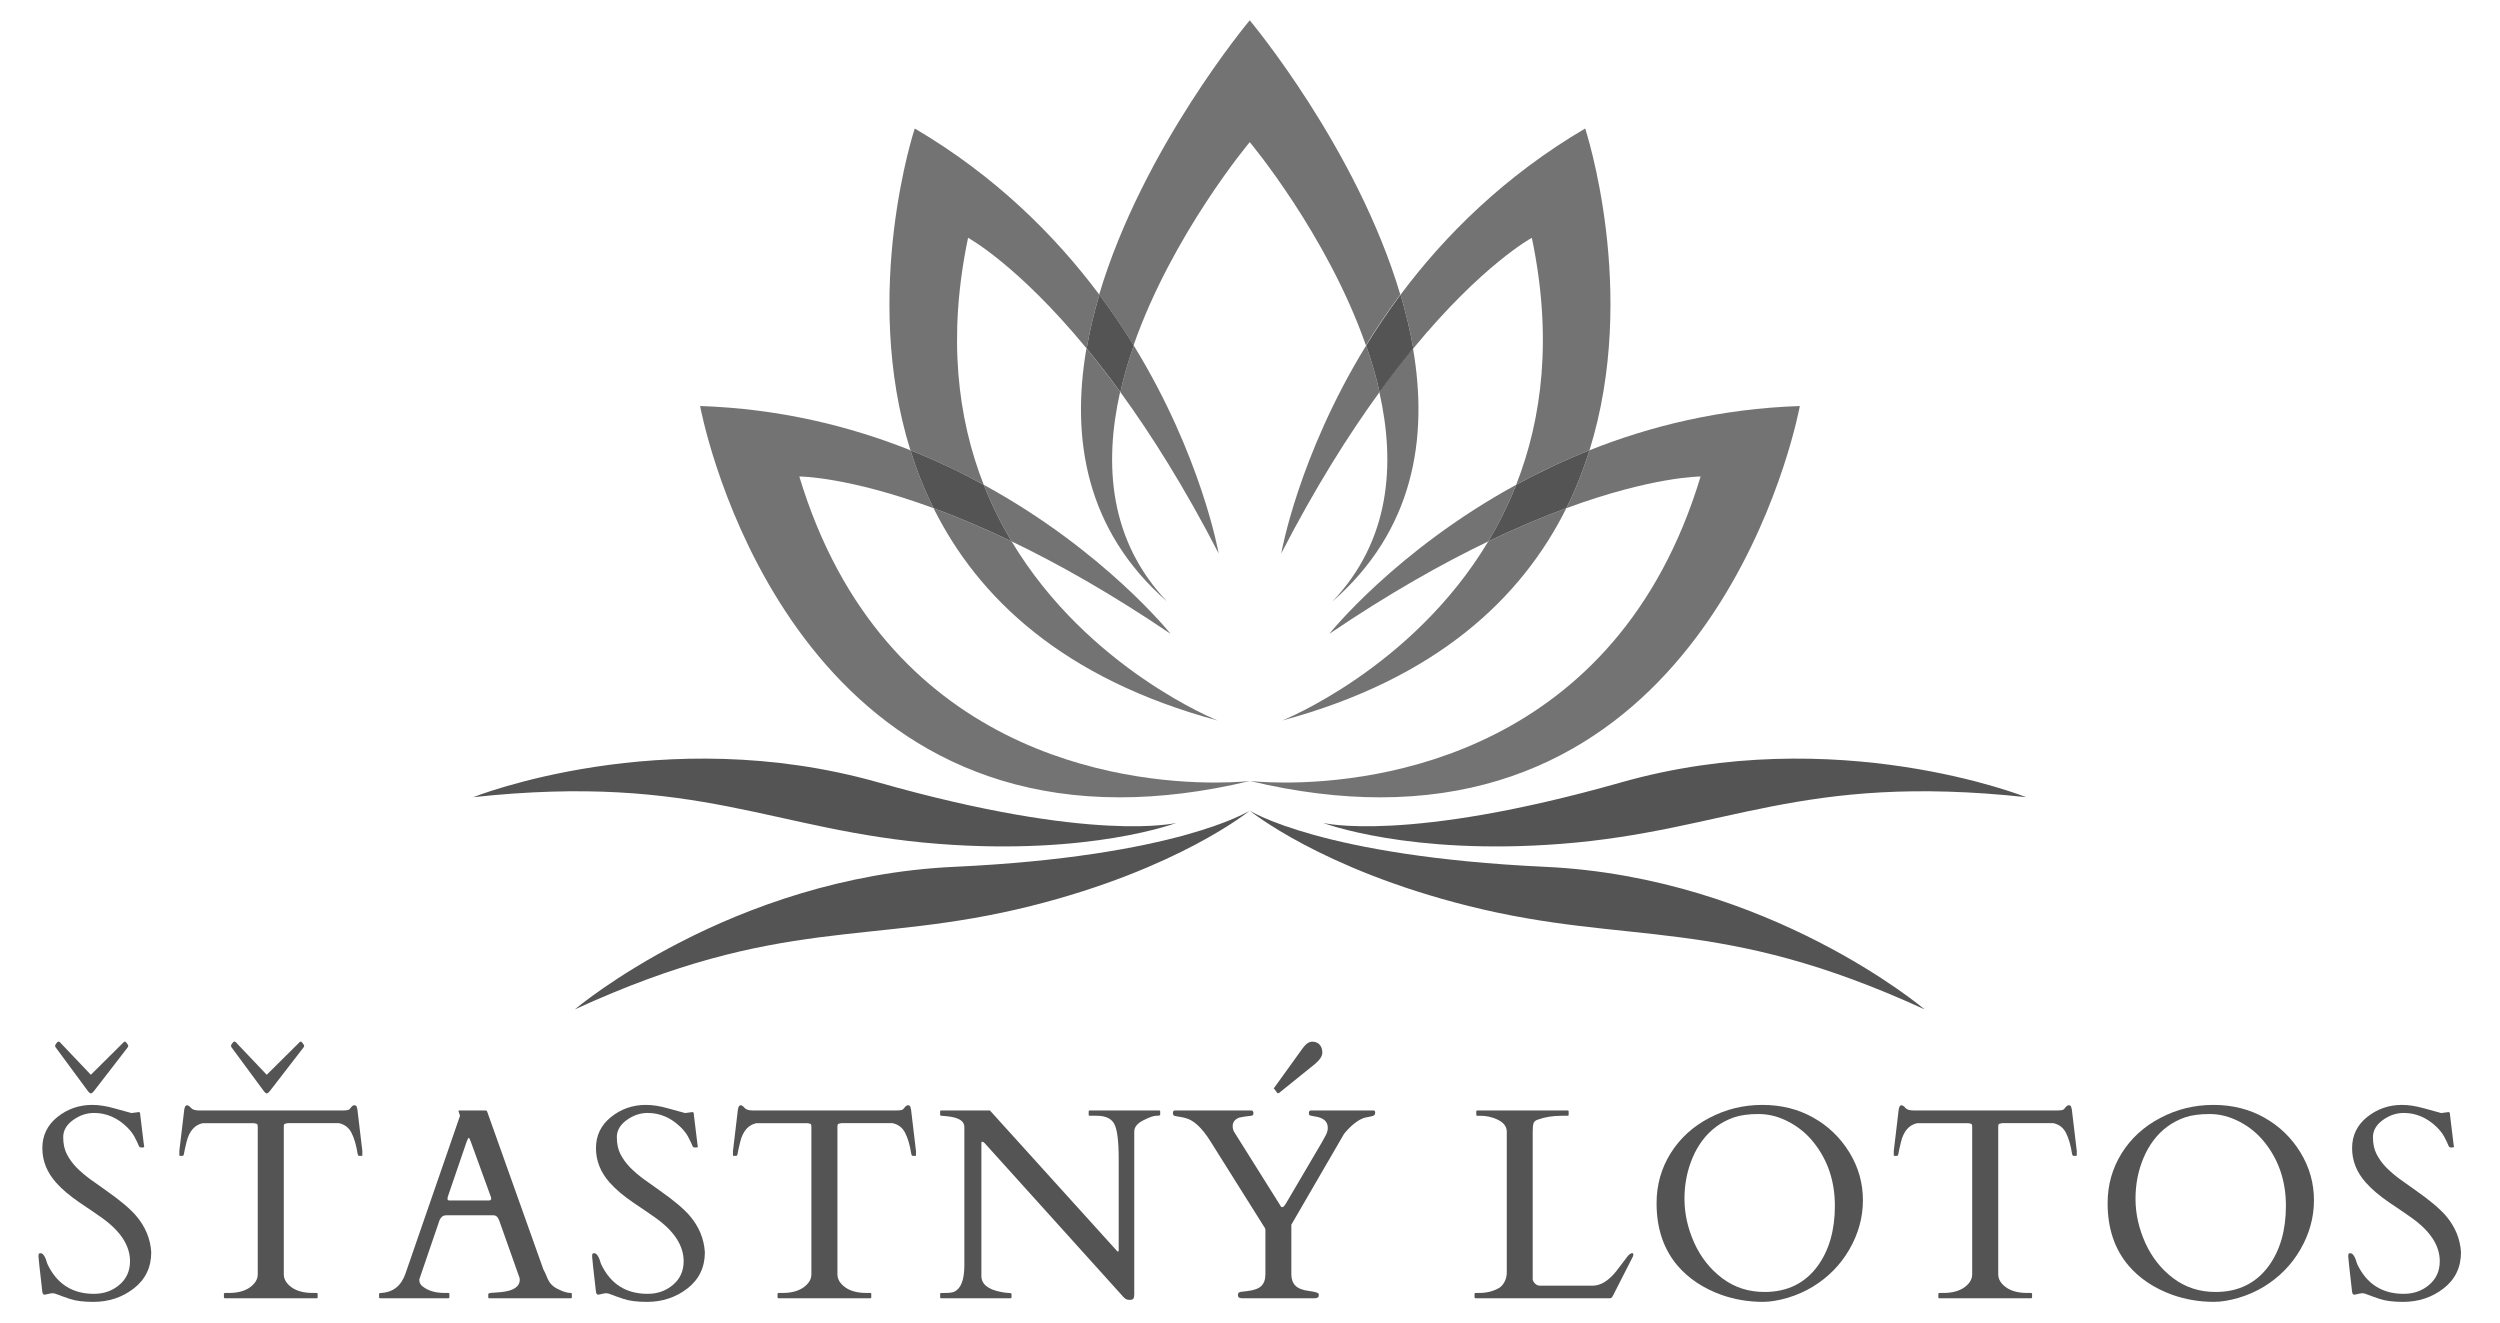 <svg xmlns:dc="http://purl.org/dc/elements/1.1/" xmlns:cc="http://creativecommons.org/ns#" xmlns:rdf="http://www.w3.org/1999/02/22-rdf-syntax-ns#" xmlns:svg="http://www.w3.org/2000/svg" xmlns="http://www.w3.org/2000/svg" xmlns:sodipodi="http://sodipodi.sourceforge.net/DTD/sodipodi-0.dtd" xmlns:inkscape="http://www.inkscape.org/namespaces/inkscape" inkscape:version="1.0 (4035a4f, 2020-05-01)" sodipodi:docname="stastny-lotos-logo-web.svg" id="svg996" preserveAspectRatio="xMidYMid meet" height="216.212" viewBox="0 0 306.525 162.159" width="408.699"><defs id="defs850"><g id="g833"></g><clipPath id="e62b43ac56"><path id="path835" clip-rule="nonzero" d="m 187,174 h 86 v 26.078 h -86 z m 0,0"></path></clipPath><clipPath id="a69c0fc594"><path id="path838" clip-rule="nonzero" d="m 196,168 h 89.738 v 12 H 196 Z m 0,0"></path></clipPath><clipPath id="d76034950d"><path id="path841" clip-rule="nonzero" d="m 102,174 h 86 v 26.078 h -86 z m 0,0"></path></clipPath><clipPath id="bac956c957"><path id="path844" clip-rule="nonzero" d="M 89.238,168 H 179 v 12 H 89.238 Z m 0,0"></path></clipPath><clipPath id="de364aff33"><path id="path847" clip-rule="nonzero" d="m 166,74.836 h 43 V 149 h -43 z m 0,0"></path></clipPath></defs><g transform="matrix(0.969,0,0,0.969,-28.449,-70.084)" id="g864" fill-opacity="1" fill="#545454"><g id="g862" transform="translate(32.716,236.6)"><g id="g860"><path id="path858" d="m 14.219,-23.562 c 0.113,0 0.172,0.125 0.172,0.375 l 0.438,3.594 c 0.039,0.219 0.062,0.359 0.062,0.422 0,0.062 -0.09,0.094 -0.266,0.094 -0.168,0 -0.277,-0.02 -0.328,-0.062 -0.043,-0.051 -0.086,-0.129 -0.125,-0.234 -0.043,-0.102 -0.094,-0.223 -0.156,-0.359 -0.062,-0.133 -0.133,-0.27 -0.203,-0.406 -0.23,-0.52 -0.602,-1.031 -1.109,-1.531 -1.23,-1.188 -2.621,-1.781 -4.172,-1.781 -0.938,0 -1.824,0.305 -2.656,0.906 -0.824,0.605 -1.234,1.324 -1.234,2.156 0,0.824 0.148,1.539 0.453,2.141 0.312,0.605 0.719,1.168 1.219,1.688 0.508,0.512 1.086,1.008 1.734,1.484 0.656,0.469 1.32,0.945 2,1.422 1.781,1.25 3.051,2.32 3.812,3.203 1.176,1.375 1.816,2.918 1.922,4.625 0,1.906 -0.734,3.434 -2.203,4.578 -1.469,1.137 -3.18,1.703 -5.125,1.703 -1.242,0 -2.23,-0.125 -2.969,-0.375 -0.742,-0.25 -1.25,-0.43 -1.531,-0.547 -0.273,-0.113 -0.477,-0.172 -0.609,-0.172 -0.125,0 -0.211,0.008 -0.25,0.016 l -0.812,0.172 C 2.133,-0.453 2.039,-0.57 2,-0.812 1.676,-3.594 1.516,-5.07 1.516,-5.25 c 0,-0.176 0.008,-0.297 0.031,-0.359 0.031,-0.062 0.109,-0.094 0.234,-0.094 0.32,0 0.609,0.453 0.859,1.359 1.188,2.523 3.148,3.781 5.891,3.781 1.258,0 2.332,-0.379 3.219,-1.141 0.895,-0.758 1.344,-1.754 1.344,-2.984 0,-1.957 -1.168,-3.773 -3.5,-5.453 -0.668,-0.477 -1.625,-1.133 -2.875,-1.969 -1.242,-0.844 -2.234,-1.688 -2.984,-2.531 C 2.578,-15.941 2,-17.395 2,-19 c 0,-1.602 0.633,-2.914 1.906,-3.938 1.281,-1.02 2.75,-1.531 4.406,-1.531 0.852,0 1.789,0.148 2.812,0.438 1.031,0.293 1.75,0.492 2.156,0.594 z m -1.906,-8.859 c 0.051,-0.039 0.098,-0.062 0.141,-0.062 0.051,0 0.133,0.078 0.25,0.234 0.113,0.148 0.172,0.25 0.172,0.312 0,0.055 -0.039,0.133 -0.109,0.234 l -4.188,5.422 c -0.188,0.242 -0.336,0.359 -0.438,0.359 -0.105,0 -0.246,-0.117 -0.422,-0.359 l -4,-5.422 c -0.074,-0.102 -0.109,-0.18 -0.109,-0.234 0,-0.062 0.051,-0.164 0.156,-0.312 0.113,-0.156 0.203,-0.234 0.266,-0.234 0.062,0 0.117,0.023 0.172,0.062 l 3.594,3.781 c 0.039,0.031 0.102,0.102 0.188,0.203 0.082,0.094 0.133,0.141 0.156,0.141 0.02,0 0.07,-0.047 0.156,-0.141 0.094,-0.102 0.16,-0.172 0.203,-0.203 z m 0,0"></path></g></g></g><g transform="matrix(0.969,0,0,0.969,-28.449,-70.084)" id="g872" fill-opacity="1" fill="#545454"><g id="g870" transform="translate(50.972,236.6)"><g id="g868"><path id="path866" d="m 6.719,-0.547 c 0,-0.082 0.051,-0.125 0.156,-0.125 h 0.469 c 1.102,0 1.988,-0.234 2.656,-0.703 0.664,-0.477 1,-1.031 1,-1.656 V -21.688 c 0,-0.238 -0.047,-0.367 -0.141,-0.391 -0.094,-0.031 -0.211,-0.055 -0.344,-0.078 h -6.469 c -1.043,0.219 -1.73,1.023 -2.062,2.406 -0.18,0.742 -0.281,1.215 -0.312,1.422 -0.031,0.211 -0.094,0.312 -0.188,0.312 H 1.188 c -0.074,0 -0.109,-0.02 -0.109,-0.062 v -0.562 l 0.625,-5.25 c 0.062,-0.352 0.172,-0.531 0.328,-0.531 0.164,0 0.336,0.109 0.516,0.328 0.176,0.219 0.52,0.328 1.031,0.328 h 18.156 c 0.488,0 0.781,-0.051 0.875,-0.156 0.102,-0.113 0.195,-0.223 0.281,-0.328 0.094,-0.113 0.207,-0.172 0.344,-0.172 0.145,0 0.238,0.059 0.281,0.172 0.039,0.117 0.07,0.234 0.094,0.359 l 0.625,5.25 v 0.562 c 0,0.043 -0.031,0.062 -0.094,0.062 h -0.312 c -0.086,0 -0.148,-0.082 -0.188,-0.25 -0.18,-1.125 -0.438,-2.016 -0.781,-2.672 -0.336,-0.656 -0.867,-1.062 -1.594,-1.219 H 14.781 c -0.137,0.023 -0.25,0.047 -0.344,0.078 -0.094,0.023 -0.141,0.152 -0.141,0.391 v 18.656 c 0,0.625 0.332,1.18 1,1.656 0.664,0.469 1.551,0.703 2.656,0.703 H 18.438 c 0.094,0 0.141,0.043 0.141,0.125 v 0.406 C 18.578,-0.047 18.531,0 18.438,0 H 6.859 C 6.766,0 6.719,-0.047 6.719,-0.141 Z m 9.594,-31.875 c 0.051,-0.039 0.098,-0.062 0.141,-0.062 0.051,0 0.133,0.078 0.25,0.234 0.113,0.148 0.172,0.25 0.172,0.312 0,0.055 -0.039,0.133 -0.109,0.234 l -4.188,5.422 c -0.188,0.242 -0.336,0.359 -0.438,0.359 -0.105,0 -0.246,-0.117 -0.422,-0.359 l -4,-5.422 c -0.074,-0.102 -0.109,-0.18 -0.109,-0.234 0,-0.062 0.051,-0.164 0.156,-0.312 0.113,-0.156 0.203,-0.234 0.266,-0.234 0.062,0 0.117,0.023 0.172,0.062 l 3.594,3.781 c 0.039,0.031 0.102,0.102 0.188,0.203 0.082,0.094 0.133,0.141 0.156,0.141 0.02,0 0.07,-0.047 0.156,-0.141 0.094,-0.102 0.16,-0.172 0.203,-0.203 z m 0,0"></path></g></g></g><g transform="matrix(0.969,0,0,0.969,-28.449,-70.084)" id="g880" fill-opacity="1" fill="#545454"><g id="g878" transform="translate(77.249,236.6)"><g id="g876"><path id="path874" d="M 8.969,-0.141 C 8.969,-0.047 8.922,0 8.828,0 H 0.219 C 0.125,0 0.078,-0.047 0.078,-0.141 v -0.406 c 0,-0.082 0.07,-0.125 0.219,-0.125 1.539,-0.07 2.582,-0.895 3.125,-2.469 l 6.875,-19.891 c 0.008,-0.031 0.016,-0.062 0.016,-0.094 l -0.188,-0.547 c 0,-0.062 0.023,-0.094 0.078,-0.094 H 13.562 c 0.02,0.012 0.051,0.023 0.094,0.031 0.039,0.012 0.07,0.047 0.094,0.109 l 7.125,20 c 0.164,0.305 0.297,0.578 0.391,0.828 0.094,0.25 0.203,0.477 0.328,0.672 0.27,0.461 0.711,0.812 1.328,1.062 0.52,0.262 0.992,0.391 1.422,0.391 0.082,0 0.125,0.055 0.125,0.156 v 0.375 C 24.469,-0.047 24.426,0 24.344,0 H 14.016 c -0.086,0 -0.125,-0.047 -0.125,-0.141 v -0.406 c 0,-0.082 0.207,-0.133 0.625,-0.156 0.414,-0.02 0.754,-0.047 1.016,-0.078 1.562,-0.164 2.344,-0.691 2.344,-1.578 0,-0.062 -0.012,-0.141 -0.031,-0.234 l -2.547,-7.188 c -0.012,-0.02 -0.031,-0.066 -0.062,-0.141 C 15.098,-10.305 14.863,-10.5 14.531,-10.5 H 8.547 c -0.344,0 -0.609,0.188 -0.797,0.562 -0.031,0.074 -0.047,0.117 -0.047,0.125 l -2.531,7.406 v 0.141 c 0,0.305 0.148,0.57 0.453,0.797 0.688,0.531 1.609,0.797 2.766,0.797 h 0.438 c 0.094,0 0.141,0.043 0.141,0.125 z M 13.953,-12.375 c 0.207,0 0.312,-0.082 0.312,-0.25 0,-0.094 -0.027,-0.191 -0.078,-0.297 L 11.672,-19.844 c -0.105,-0.301 -0.188,-0.453 -0.25,-0.453 -0.055,0 -0.141,0.164 -0.266,0.484 l -2.359,6.891 c -0.043,0.105 -0.062,0.227 -0.062,0.359 0,0.125 0.082,0.188 0.25,0.188 z m 0,0"></path></g></g></g><g transform="matrix(0.969,0,0,0.969,-28.449,-70.084)" id="g888" fill-opacity="1" fill="#545454"><g id="g886" transform="translate(102.768,236.6)"><g id="g884"><path id="path882" d="m 14.219,-23.562 c 0.113,0 0.172,0.125 0.172,0.375 l 0.438,3.594 c 0.039,0.219 0.062,0.359 0.062,0.422 0,0.062 -0.09,0.094 -0.266,0.094 -0.168,0 -0.277,-0.02 -0.328,-0.062 -0.043,-0.051 -0.086,-0.129 -0.125,-0.234 -0.043,-0.102 -0.094,-0.223 -0.156,-0.359 -0.062,-0.133 -0.133,-0.27 -0.203,-0.406 -0.23,-0.52 -0.602,-1.031 -1.109,-1.531 -1.23,-1.188 -2.621,-1.781 -4.172,-1.781 -0.938,0 -1.824,0.305 -2.656,0.906 -0.824,0.605 -1.234,1.324 -1.234,2.156 0,0.824 0.148,1.539 0.453,2.141 0.312,0.605 0.719,1.168 1.219,1.688 0.508,0.512 1.086,1.008 1.734,1.484 0.656,0.469 1.32,0.945 2,1.422 1.781,1.25 3.051,2.32 3.812,3.203 1.176,1.375 1.816,2.918 1.922,4.625 0,1.906 -0.734,3.434 -2.203,4.578 -1.469,1.137 -3.18,1.703 -5.125,1.703 -1.242,0 -2.23,-0.125 -2.969,-0.375 -0.742,-0.25 -1.25,-0.43 -1.531,-0.547 -0.273,-0.113 -0.477,-0.172 -0.609,-0.172 -0.125,0 -0.211,0.008 -0.25,0.016 l -0.812,0.172 C 2.133,-0.453 2.039,-0.57 2,-0.812 1.676,-3.594 1.516,-5.07 1.516,-5.25 c 0,-0.176 0.008,-0.297 0.031,-0.359 0.031,-0.062 0.109,-0.094 0.234,-0.094 0.32,0 0.609,0.453 0.859,1.359 1.188,2.523 3.148,3.781 5.891,3.781 1.258,0 2.332,-0.379 3.219,-1.141 0.895,-0.758 1.344,-1.754 1.344,-2.984 0,-1.957 -1.168,-3.773 -3.5,-5.453 -0.668,-0.477 -1.625,-1.133 -2.875,-1.969 -1.242,-0.844 -2.234,-1.688 -2.984,-2.531 C 2.578,-15.941 2,-17.395 2,-19 c 0,-1.602 0.633,-2.914 1.906,-3.938 1.281,-1.02 2.75,-1.531 4.406,-1.531 0.852,0 1.789,0.148 2.812,0.438 1.031,0.293 1.75,0.492 2.156,0.594 z m 0,0"></path></g></g></g><g transform="matrix(0.969,0,0,0.969,-28.449,-70.084)" id="g896" fill-opacity="1" fill="#545454"><g id="g894" transform="translate(121.025,236.6)"><g id="g892"><path id="path890" d="m 6.719,-0.547 c 0,-0.082 0.051,-0.125 0.156,-0.125 h 0.469 c 1.102,0 1.988,-0.234 2.656,-0.703 0.664,-0.477 1,-1.031 1,-1.656 V -21.688 c 0,-0.238 -0.047,-0.367 -0.141,-0.391 -0.094,-0.031 -0.211,-0.055 -0.344,-0.078 h -6.469 c -1.043,0.219 -1.73,1.023 -2.062,2.406 -0.18,0.742 -0.281,1.215 -0.312,1.422 -0.031,0.211 -0.094,0.312 -0.188,0.312 H 1.188 c -0.074,0 -0.109,-0.02 -0.109,-0.062 v -0.562 l 0.625,-5.25 c 0.062,-0.352 0.172,-0.531 0.328,-0.531 0.164,0 0.336,0.109 0.516,0.328 0.176,0.219 0.52,0.328 1.031,0.328 h 18.156 c 0.488,0 0.781,-0.051 0.875,-0.156 0.102,-0.113 0.195,-0.223 0.281,-0.328 0.094,-0.113 0.207,-0.172 0.344,-0.172 0.145,0 0.238,0.059 0.281,0.172 0.039,0.117 0.07,0.234 0.094,0.359 l 0.625,5.25 v 0.562 c 0,0.043 -0.031,0.062 -0.094,0.062 h -0.312 c -0.086,0 -0.148,-0.082 -0.188,-0.25 -0.18,-1.125 -0.438,-2.016 -0.781,-2.672 -0.336,-0.656 -0.867,-1.062 -1.594,-1.219 H 14.781 c -0.137,0.023 -0.25,0.047 -0.344,0.078 -0.094,0.023 -0.141,0.152 -0.141,0.391 v 18.656 c 0,0.625 0.332,1.18 1,1.656 0.664,0.469 1.551,0.703 2.656,0.703 H 18.438 c 0.094,0 0.141,0.043 0.141,0.125 v 0.406 C 18.578,-0.047 18.531,0 18.438,0 H 6.859 C 6.766,0 6.719,-0.047 6.719,-0.141 Z m 0,0"></path></g></g></g><g transform="matrix(0.969,0,0,0.969,-28.449,-70.084)" id="g904" fill-opacity="1" fill="#545454"><g id="g902" transform="translate(147.302,236.6)"><g id="g900"><path id="path898" d="m 1.141,0 c -0.086,0 -0.125,-0.047 -0.125,-0.141 v -0.406 c 0,-0.082 0.055,-0.125 0.172,-0.125 h 0.375 c 0.625,0 1.047,-0.055 1.266,-0.172 0.832,-0.406 1.25,-1.516 1.25,-3.328 V -21.688 c 0,-0.75 -0.73,-1.195 -2.188,-1.344 -0.324,-0.039 -0.555,-0.062 -0.688,-0.062 -0.125,0 -0.188,-0.039 -0.188,-0.125 V -23.625 c 0,-0.094 0.039,-0.141 0.125,-0.141 H 7.312 l 16,17.688 c 0.051,0.055 0.086,0.094 0.109,0.125 0.02,0.023 0.055,0.031 0.109,0.031 0.051,0 0.078,-0.047 0.078,-0.141 v -11.609 c 0,-2.238 -0.188,-3.703 -0.562,-4.391 -0.367,-0.688 -1.109,-1.031 -2.234,-1.031 h -0.859 c -0.094,0 -0.141,-0.039 -0.141,-0.125 V -23.625 c 0,-0.094 0.047,-0.141 0.141,-0.141 h 8.766 c 0.094,0 0.141,0.047 0.141,0.141 v 0.406 c 0,0.086 -0.168,0.125 -0.5,0.125 -0.336,0 -0.883,0.195 -1.641,0.578 -0.762,0.387 -1.141,0.859 -1.141,1.422 v 20.609 c 0,0.242 -0.039,0.414 -0.109,0.516 C 25.406,0.145 25.25,0.203 25,0.203 c -0.25,0 -0.438,-0.055 -0.562,-0.156 -0.125,-0.094 -0.273,-0.238 -0.438,-0.438 L 6.625,-19.656 c -0.117,-0.102 -0.219,-0.156 -0.312,-0.156 -0.055,0 -0.078,0.055 -0.078,0.156 v 16.828 c 0,1.023 0.805,1.695 2.422,2.016 0.457,0.094 0.801,0.141 1.031,0.141 0.238,0 0.359,0.043 0.359,0.125 v 0.406 C 10.047,-0.047 10,0 9.906,0 Z m 0,0"></path></g></g></g><g transform="matrix(0.969,0,0,0.969,-28.449,-70.084)" id="g912" fill-opacity="1" fill="#545454"><g id="g910" transform="translate(177.708,236.6)"><g id="g908"><path id="path906" d="m 8.859,0 c -0.375,0 -0.562,-0.113 -0.562,-0.344 V -0.5 c 0,-0.188 0.16,-0.297 0.484,-0.328 C 9.113,-0.867 9.332,-0.895 9.438,-0.906 10.289,-1 10.891,-1.211 11.234,-1.547 11.586,-1.879 11.766,-2.375 11.766,-3.031 v -5.578 c 0,-0.082 -0.016,-0.164 -0.047,-0.25 l -6.906,-11 C 3.738,-21.578 2.676,-22.562 1.625,-22.812 c -0.062,-0.02 -0.168,-0.047 -0.312,-0.078 -0.148,-0.031 -0.469,-0.086 -0.969,-0.172 -0.188,-0.031 -0.281,-0.156 -0.281,-0.375 0,-0.219 0.082,-0.328 0.25,-0.328 h 9.641 c 0.195,0 0.297,0.117 0.297,0.344 0,0.219 -0.102,0.328 -0.297,0.328 -0.75,0.086 -1.25,0.164 -1.5,0.234 -0.555,0.211 -0.828,0.57 -0.828,1.078 0,0.273 0.062,0.516 0.188,0.734 l 5.703,9.094 c 0.125,0.188 0.195,0.309 0.219,0.359 0.031,0.043 0.094,0.062 0.188,0.062 0.102,0 0.254,-0.16 0.453,-0.484 L 18.922,-19.75 c 0.133,-0.27 0.289,-0.555 0.469,-0.859 0.176,-0.312 0.266,-0.633 0.266,-0.969 0,-0.812 -0.562,-1.289 -1.688,-1.438 -0.406,-0.062 -0.625,-0.125 -0.656,-0.188 -0.031,-0.07 -0.047,-0.156 -0.047,-0.25 0,-0.207 0.094,-0.312 0.281,-0.312 h 7.875 c 0.156,0 0.234,0.078 0.234,0.234 0,0.156 -0.027,0.266 -0.078,0.328 -0.055,0.055 -0.121,0.094 -0.203,0.125 -0.086,0.031 -0.18,0.059 -0.281,0.078 -0.105,0.012 -0.324,0.055 -0.656,0.125 -0.793,0.199 -1.648,0.824 -2.562,1.875 -0.105,0.125 -0.164,0.199 -0.172,0.219 l -6.656,11.469 v 6.281 c 0,0.605 0.172,1.086 0.516,1.438 0.344,0.344 0.922,0.57 1.734,0.672 0.812,0.105 1.219,0.242 1.219,0.406 v 0.172 c 0,0.23 -0.188,0.344 -0.562,0.344 z m 4.047,-26.469 c -0.055,-0.039 -0.078,-0.078 -0.078,-0.109 0,-0.02 0.023,-0.051 0.078,-0.094 l 3.578,-4.969 c 0.406,-0.551 0.805,-0.828 1.203,-0.828 0.395,0 0.707,0.125 0.938,0.375 0.227,0.25 0.344,0.59 0.344,1.016 0,0.43 -0.312,0.906 -0.938,1.438 L 13.5,-25.984 c -0.055,0.031 -0.102,0.047 -0.141,0.047 -0.031,0 -0.062,-0.016 -0.094,-0.047 z m 0,0"></path></g></g></g><g transform="translate(-34.232,-74.895)" id="g918" fill-opacity="1" fill="#545454"><g id="g916" transform="translate(205.03,236.6)"><g id="g914"></g></g></g><g transform="matrix(0.969,0,0,0.969,-28.449,-70.084)" id="g926" fill-opacity="1" fill="#545454"><g id="g924" transform="translate(215.265,236.6)"><g id="g922"><path id="path920" d="M 0.812,0 C 0.719,0 0.672,-0.047 0.672,-0.141 v -0.406 c 0,-0.082 0.047,-0.125 0.141,-0.125 h 0.406 c 0.957,0 1.797,-0.203 2.516,-0.609 0.289,-0.164 0.531,-0.426 0.719,-0.781 C 4.648,-2.414 4.75,-2.812 4.75,-3.25 v -17.828 c 0,-0.695 -0.449,-1.234 -1.344,-1.609 -0.637,-0.27 -1.305,-0.406 -2,-0.406 h -0.375 c -0.094,0 -0.141,-0.039 -0.141,-0.125 V -23.625 c 0,-0.094 0.047,-0.141 0.141,-0.141 H 12.438 c 0.094,0 0.141,0.047 0.141,0.141 v 0.406 c 0,0.086 -0.047,0.125 -0.141,0.125 h -0.719 c -1.156,0 -2.184,0.168 -3.078,0.5 -0.25,0.086 -0.418,0.23 -0.5,0.438 -0.074,0.211 -0.109,0.57 -0.109,1.078 v 18.688 c 0.031,0.188 0.133,0.371 0.312,0.547 0.176,0.168 0.379,0.25 0.609,0.25 h 6.656 c 1,0 1.984,-0.594 2.953,-1.781 0.25,-0.312 0.566,-0.727 0.953,-1.25 0.383,-0.52 0.617,-0.816 0.703,-0.891 0.363,-0.27 0.547,-0.266 0.547,0.016 0,0.074 -0.016,0.141 -0.047,0.203 l -2.547,5 C 18.066,-0.098 17.945,0 17.812,0 Z m 0,0"></path></g></g></g><g transform="matrix(0.969,0,0,0.969,-28.449,-70.084)" id="g934" fill-opacity="1" fill="#545454"><g id="g932" transform="translate(237.11,236.6)"><g id="g930"><path id="path928" d="m 21.609,-1.453 c -0.98,0.594 -2.047,1.062 -3.203,1.406 -1.156,0.332 -2.188,0.5 -3.094,0.5 -1.836,0 -3.59,-0.297 -5.266,-0.891 C 7.754,-1.27 5.91,-2.5 4.516,-4.125 c -1.773,-2.082 -2.656,-4.719 -2.656,-7.906 0,-2.301 0.586,-4.398 1.766,-6.297 1.176,-1.895 2.805,-3.391 4.891,-4.484 2.082,-1.102 4.32,-1.656 6.719,-1.656 2.406,0 4.555,0.539 6.453,1.609 1.895,1.062 3.414,2.527 4.562,4.391 1.145,1.867 1.719,3.887 1.719,6.062 0,2.168 -0.57,4.234 -1.703,6.203 -1.125,1.961 -2.68,3.543 -4.656,4.75 z m -16.219,-11.125 c 0,1.867 0.41,3.719 1.234,5.562 0.832,1.836 2.016,3.328 3.547,4.484 1.539,1.156 3.32,1.734 5.344,1.734 2.883,0 5.129,-1.098 6.734,-3.297 1.445,-1.988 2.172,-4.523 2.172,-7.609 0,-3.094 -0.891,-5.758 -2.672,-8 -0.867,-1.094 -1.922,-1.969 -3.172,-2.625 -1.25,-0.656 -2.516,-0.984 -3.797,-0.984 -1.273,0 -2.312,0.141 -3.125,0.422 -0.812,0.281 -1.555,0.668 -2.219,1.156 -0.668,0.492 -1.258,1.074 -1.766,1.75 -0.5,0.668 -0.918,1.398 -1.25,2.188 -0.688,1.617 -1.031,3.355 -1.031,5.219 z m 0,0"></path></g></g></g><g transform="matrix(0.969,0,0,0.969,-28.449,-70.084)" id="g942" fill-opacity="1" fill="#545454"><g id="g940" transform="translate(267.904,236.6)"><g id="g938"><path id="path936" d="m 6.719,-0.547 c 0,-0.082 0.051,-0.125 0.156,-0.125 h 0.469 c 1.102,0 1.988,-0.234 2.656,-0.703 0.664,-0.477 1,-1.031 1,-1.656 V -21.688 c 0,-0.238 -0.047,-0.367 -0.141,-0.391 -0.094,-0.031 -0.211,-0.055 -0.344,-0.078 h -6.469 c -1.043,0.219 -1.73,1.023 -2.062,2.406 -0.18,0.742 -0.281,1.215 -0.312,1.422 -0.031,0.211 -0.094,0.312 -0.188,0.312 H 1.188 c -0.074,0 -0.109,-0.02 -0.109,-0.062 v -0.562 l 0.625,-5.25 c 0.062,-0.352 0.172,-0.531 0.328,-0.531 0.164,0 0.336,0.109 0.516,0.328 0.176,0.219 0.52,0.328 1.031,0.328 h 18.156 c 0.488,0 0.781,-0.051 0.875,-0.156 0.102,-0.113 0.195,-0.223 0.281,-0.328 0.094,-0.113 0.207,-0.172 0.344,-0.172 0.145,0 0.238,0.059 0.281,0.172 0.039,0.117 0.07,0.234 0.094,0.359 l 0.625,5.25 v 0.562 c 0,0.043 -0.031,0.062 -0.094,0.062 h -0.312 c -0.086,0 -0.148,-0.082 -0.188,-0.25 -0.18,-1.125 -0.438,-2.016 -0.781,-2.672 -0.336,-0.656 -0.867,-1.062 -1.594,-1.219 H 14.781 c -0.137,0.023 -0.25,0.047 -0.344,0.078 -0.094,0.023 -0.141,0.152 -0.141,0.391 v 18.656 c 0,0.625 0.332,1.18 1,1.656 0.664,0.469 1.551,0.703 2.656,0.703 H 18.438 c 0.094,0 0.141,0.043 0.141,0.125 v 0.406 C 18.578,-0.047 18.531,0 18.438,0 H 6.859 C 6.766,0 6.719,-0.047 6.719,-0.141 Z m 0,0"></path></g></g></g><g transform="matrix(0.969,0,0,0.969,-28.449,-70.084)" id="g950" fill-opacity="1" fill="#545454"><g id="g948" transform="translate(294.181,236.6)"><g id="g946"><path id="path944" d="m 21.609,-1.453 c -0.98,0.594 -2.047,1.062 -3.203,1.406 -1.156,0.332 -2.188,0.5 -3.094,0.5 -1.836,0 -3.59,-0.297 -5.266,-0.891 C 7.754,-1.27 5.91,-2.5 4.516,-4.125 c -1.773,-2.082 -2.656,-4.719 -2.656,-7.906 0,-2.301 0.586,-4.398 1.766,-6.297 1.176,-1.895 2.805,-3.391 4.891,-4.484 2.082,-1.102 4.32,-1.656 6.719,-1.656 2.406,0 4.555,0.539 6.453,1.609 1.895,1.062 3.414,2.527 4.562,4.391 1.145,1.867 1.719,3.887 1.719,6.062 0,2.168 -0.57,4.234 -1.703,6.203 -1.125,1.961 -2.68,3.543 -4.656,4.75 z m -16.219,-11.125 c 0,1.867 0.41,3.719 1.234,5.562 0.832,1.836 2.016,3.328 3.547,4.484 1.539,1.156 3.32,1.734 5.344,1.734 2.883,0 5.129,-1.098 6.734,-3.297 1.445,-1.988 2.172,-4.523 2.172,-7.609 0,-3.094 -0.891,-5.758 -2.672,-8 -0.867,-1.094 -1.922,-1.969 -3.172,-2.625 -1.25,-0.656 -2.516,-0.984 -3.797,-0.984 -1.273,0 -2.312,0.141 -3.125,0.422 -0.812,0.281 -1.555,0.668 -2.219,1.156 -0.668,0.492 -1.258,1.074 -1.766,1.75 -0.5,0.668 -0.918,1.398 -1.25,2.188 -0.688,1.617 -1.031,3.355 -1.031,5.219 z m 0,0"></path></g></g></g><g transform="matrix(0.969,0,0,0.969,-28.449,-70.084)" id="g958" fill-opacity="1" fill="#545454"><g id="g956" transform="translate(324.975,236.6)"><g id="g954"><path id="path952" d="m 14.219,-23.562 c 0.113,0 0.172,0.125 0.172,0.375 l 0.438,3.594 c 0.039,0.219 0.062,0.359 0.062,0.422 0,0.062 -0.09,0.094 -0.266,0.094 -0.168,0 -0.277,-0.02 -0.328,-0.062 -0.043,-0.051 -0.086,-0.129 -0.125,-0.234 -0.043,-0.102 -0.094,-0.223 -0.156,-0.359 -0.062,-0.133 -0.133,-0.27 -0.203,-0.406 -0.23,-0.52 -0.602,-1.031 -1.109,-1.531 -1.23,-1.188 -2.621,-1.781 -4.172,-1.781 -0.938,0 -1.824,0.305 -2.656,0.906 -0.824,0.605 -1.234,1.324 -1.234,2.156 0,0.824 0.148,1.539 0.453,2.141 0.312,0.605 0.719,1.168 1.219,1.688 0.508,0.512 1.086,1.008 1.734,1.484 0.656,0.469 1.32,0.945 2,1.422 1.781,1.25 3.051,2.32 3.812,3.203 1.176,1.375 1.816,2.918 1.922,4.625 0,1.906 -0.734,3.434 -2.203,4.578 -1.469,1.137 -3.18,1.703 -5.125,1.703 -1.242,0 -2.23,-0.125 -2.969,-0.375 -0.742,-0.25 -1.25,-0.43 -1.531,-0.547 -0.273,-0.113 -0.477,-0.172 -0.609,-0.172 -0.125,0 -0.211,0.008 -0.25,0.016 l -0.812,0.172 C 2.133,-0.453 2.039,-0.57 2,-0.812 1.676,-3.594 1.516,-5.07 1.516,-5.25 c 0,-0.176 0.008,-0.297 0.031,-0.359 0.031,-0.062 0.109,-0.094 0.234,-0.094 0.32,0 0.609,0.453 0.859,1.359 1.188,2.523 3.148,3.781 5.891,3.781 1.258,0 2.332,-0.379 3.219,-1.141 0.895,-0.758 1.344,-1.754 1.344,-2.984 0,-1.957 -1.168,-3.773 -3.5,-5.453 -0.668,-0.477 -1.625,-1.133 -2.875,-1.969 -1.242,-0.844 -2.234,-1.688 -2.984,-2.531 C 2.578,-15.941 2,-17.395 2,-19 c 0,-1.602 0.633,-2.914 1.906,-3.938 1.281,-1.02 2.75,-1.531 4.406,-1.531 0.852,0 1.789,0.148 2.812,0.438 1.031,0.293 1.75,0.492 2.156,0.594 z m 0,0"></path></g></g></g><g transform="matrix(0.969,0,0,0.969,-28.449,-70.084)" id="g962" clip-path="url(#e62b43ac56)"><path id="path960" fill-rule="nonzero" fill-opacity="1" d="m 187.488,174.898 c 0,0 9.074,5.793 37.383,7.109 28.309,1.312 48.012,18.039 48.012,18.039 -26.18,-12.023 -37.211,-7.945 -57.719,-13.086 -18.684,-4.684 -27.676,-12.062 -27.676,-12.062" fill="#545454"></path></g><g transform="matrix(0.969,0,0,0.969,-28.449,-70.084)" id="g966" clip-path="url(#a69c0fc594)"><path id="path964" fill-rule="nonzero" fill-opacity="1" d="m 196.77,176.449 c 0,0 10.445,2.617 37.703,-5.121 27.262,-7.738 51.266,1.867 51.266,1.867 -28.648,-3.09 -37.812,4.281 -58.891,5.91 -19.203,1.488 -30.078,-2.656 -30.078,-2.656" fill="#545454"></path></g><g transform="matrix(0.969,0,0,0.969,-28.449,-70.084)" id="g970" clip-path="url(#d76034950d)"><path id="path968" fill-rule="nonzero" fill-opacity="1" d="m 187.488,174.898 c 0,0 -9.074,5.793 -37.383,7.109 -28.305,1.312 -48.012,18.039 -48.012,18.039 26.184,-12.023 37.215,-7.945 57.719,-13.086 18.684,-4.684 27.676,-12.062 27.676,-12.062" fill="#545454"></path></g><g transform="matrix(0.969,0,0,0.969,-28.449,-70.084)" id="g974" clip-path="url(#bac956c957)"><path id="path972" fill-rule="nonzero" fill-opacity="1" d="m 178.211,176.449 c 0,0 -10.449,2.617 -37.707,-5.121 -27.262,-7.738 -51.266,1.867 -51.266,1.867 28.652,-3.09 37.812,4.281 58.891,5.91 19.203,1.488 30.082,-2.656 30.082,-2.656" fill="#545454"></path></g><path style="stroke-width:0.969" id="path976" fill-rule="nonzero" fill-opacity="1" d="m 157.198,88.347 c 0,0 15.908,-6.322 25.281,-21.969 3.521,-1.692 6.716,-3.021 9.57,-4.07 -5.44,10.945 -15.84,20.913 -34.852,26.039 m -0.106,-20.485 c 0,0 2.086,-11.94 10.411,-25.497 0.651,1.863 1.215,3.774 1.647,5.701 -3.786,5.205 -7.893,11.717 -12.058,19.796 m 28.806,-8.423 c 3.18,-8.094 4.475,-18.1 1.919,-30.282 0,0 -6.057,3.278 -14.537,13.572 -0.382,-2.215 -0.916,-4.418 -1.56,-6.591 5.433,-7.28 12.777,-14.579 22.639,-20.383 0,0 6.61,19.959 0.53,39.452 -3.225,1.283 -6.224,2.718 -8.991,4.233" fill="#737373"></path><path style="stroke-width:0.969" id="path978" fill-rule="nonzero" fill-opacity="1" d="m 169.218,97.762 c -4.865,0 -10.176,-0.621 -15.961,-2.006 0,0 1.605,0.193 4.286,0.193 11.1,0 40.644,-3.328 50.968,-37.525 -0.095,0 -5.94,0.015 -16.461,3.884 1.158,-2.336 2.094,-4.713 2.839,-7.102 7.443,-2.964 16.074,-5.099 25.789,-5.425 0,0 -8.719,47.989 -51.46,47.981 m -6.235,-20.042 c 0,0 8.12,-10.199 22.915,-18.282 -0.977,2.491 -2.135,4.8 -3.419,6.939 -5.686,2.733 -12.217,6.409 -19.497,11.342" fill="#737373"></path><path style="stroke-width:0.969" id="path980" fill-rule="nonzero" fill-opacity="1" d="m 182.479,66.378 c 1.283,-2.139 2.442,-4.448 3.419,-6.939 2.767,-1.514 5.766,-2.949 8.991,-4.233 -0.746,2.389 -1.681,4.766 -2.839,7.102 -2.854,1.049 -6.05,2.377 -9.57,4.07" fill="#545454"></path><path style="stroke-width:0.969" id="path982" fill-rule="nonzero" fill-opacity="1" d="m 149.316,88.347 c -19.008,-5.126 -29.412,-15.094 -34.852,-26.039 2.854,1.049 6.05,2.377 9.57,4.07 9.374,15.647 25.281,21.969 25.281,21.969 m 0.106,-20.485 c -4.164,-8.079 -8.272,-14.59 -12.058,-19.796 0.435,-1.927 0.996,-3.839 1.647,-5.705 8.325,13.561 10.411,25.501 10.411,25.501 m -28.806,-8.423 c -2.767,-1.514 -5.766,-2.949 -8.991,-4.233 -6.08,-19.493 0.534,-39.452 0.534,-39.452 9.858,5.804 17.203,13.103 22.635,20.383 -0.644,2.169 -1.177,4.376 -1.56,6.591 -8.476,-10.29 -14.537,-13.572 -14.537,-13.572 -2.552,12.183 -1.261,22.188 1.919,30.282" fill="#737373"></path><path style="stroke-width:0.969" id="path984" fill-rule="nonzero" fill-opacity="1" d="m 137.3,97.762 c -42.741,0 -51.46,-47.981 -51.46,-47.981 9.711,0.326 18.346,2.461 25.785,5.425 0.746,2.389 1.681,4.766 2.839,7.102 -10.521,-3.869 -16.366,-3.884 -16.461,-3.884 10.324,34.197 39.868,37.525 50.972,37.525 2.68,0 4.282,-0.193 4.282,-0.193 -5.781,1.386 -11.092,2.006 -15.957,2.006 m 6.231,-20.042 c -7.28,-4.933 -13.811,-8.609 -19.497,-11.342 -1.28,-2.139 -2.438,-4.448 -3.419,-6.939 14.795,8.083 22.915,18.282 22.915,18.282" fill="#737373"></path><path style="stroke-width:0.969" id="path986" fill-rule="nonzero" fill-opacity="1" d="m 124.034,66.378 c -3.521,-1.692 -6.716,-3.021 -9.57,-4.07 -1.158,-2.336 -2.094,-4.713 -2.839,-7.102 3.225,1.283 6.224,2.718 8.991,4.233 0.981,2.491 2.139,4.8 3.419,6.939" fill="#545454"></path><g transform="matrix(0.969,0,0,0.969,-28.449,-70.084)" id="g990" clip-path="url(#de364aff33)"><path id="path988" fill-rule="nonzero" fill-opacity="1" d="m 197.953,148.434 c 7.293,-7.672 8.012,-17.312 5.934,-26.523 1.473,-2.02 2.898,-3.855 4.262,-5.508 1.961,11.371 0.109,23.031 -10.195,32.031 m -20.926,0 c -10.309,-9 -12.16,-20.66 -10.199,-32.031 1.367,1.656 2.789,3.484 4.262,5.508 -2.078,9.211 -1.359,18.852 5.938,26.523 m 25.16,-32.406 c -4.895,-14.031 -14.699,-25.719 -14.699,-25.719 0,0 -9.805,11.687 -14.699,25.715 -1.301,-2.113 -2.742,-4.266 -4.352,-6.422 5.52,-18.578 19.051,-34.707 19.051,-34.707 0,0 13.535,16.129 19.051,34.707 -1.605,2.156 -3.051,4.309 -4.352,6.426" fill="#737373"></path></g><path style="stroke-width:0.969" id="path992" fill-rule="nonzero" fill-opacity="1" d="m 169.15,48.066 c -0.432,-1.927 -0.996,-3.839 -1.647,-5.701 1.261,-2.052 2.661,-4.138 4.217,-6.228 0.644,2.173 1.177,4.376 1.56,6.591 -1.321,1.601 -2.703,3.381 -4.13,5.338" fill="#545454"></path><path style="stroke-width:0.969" id="path994" fill-rule="nonzero" fill-opacity="1" d="m 137.364,48.066 c -1.427,-1.961 -2.805,-3.733 -4.13,-5.338 0.382,-2.215 0.916,-4.422 1.56,-6.591 1.56,2.09 2.957,4.176 4.217,6.224 -0.651,1.866 -1.211,3.778 -1.647,5.705" fill="#545454"></path></svg>